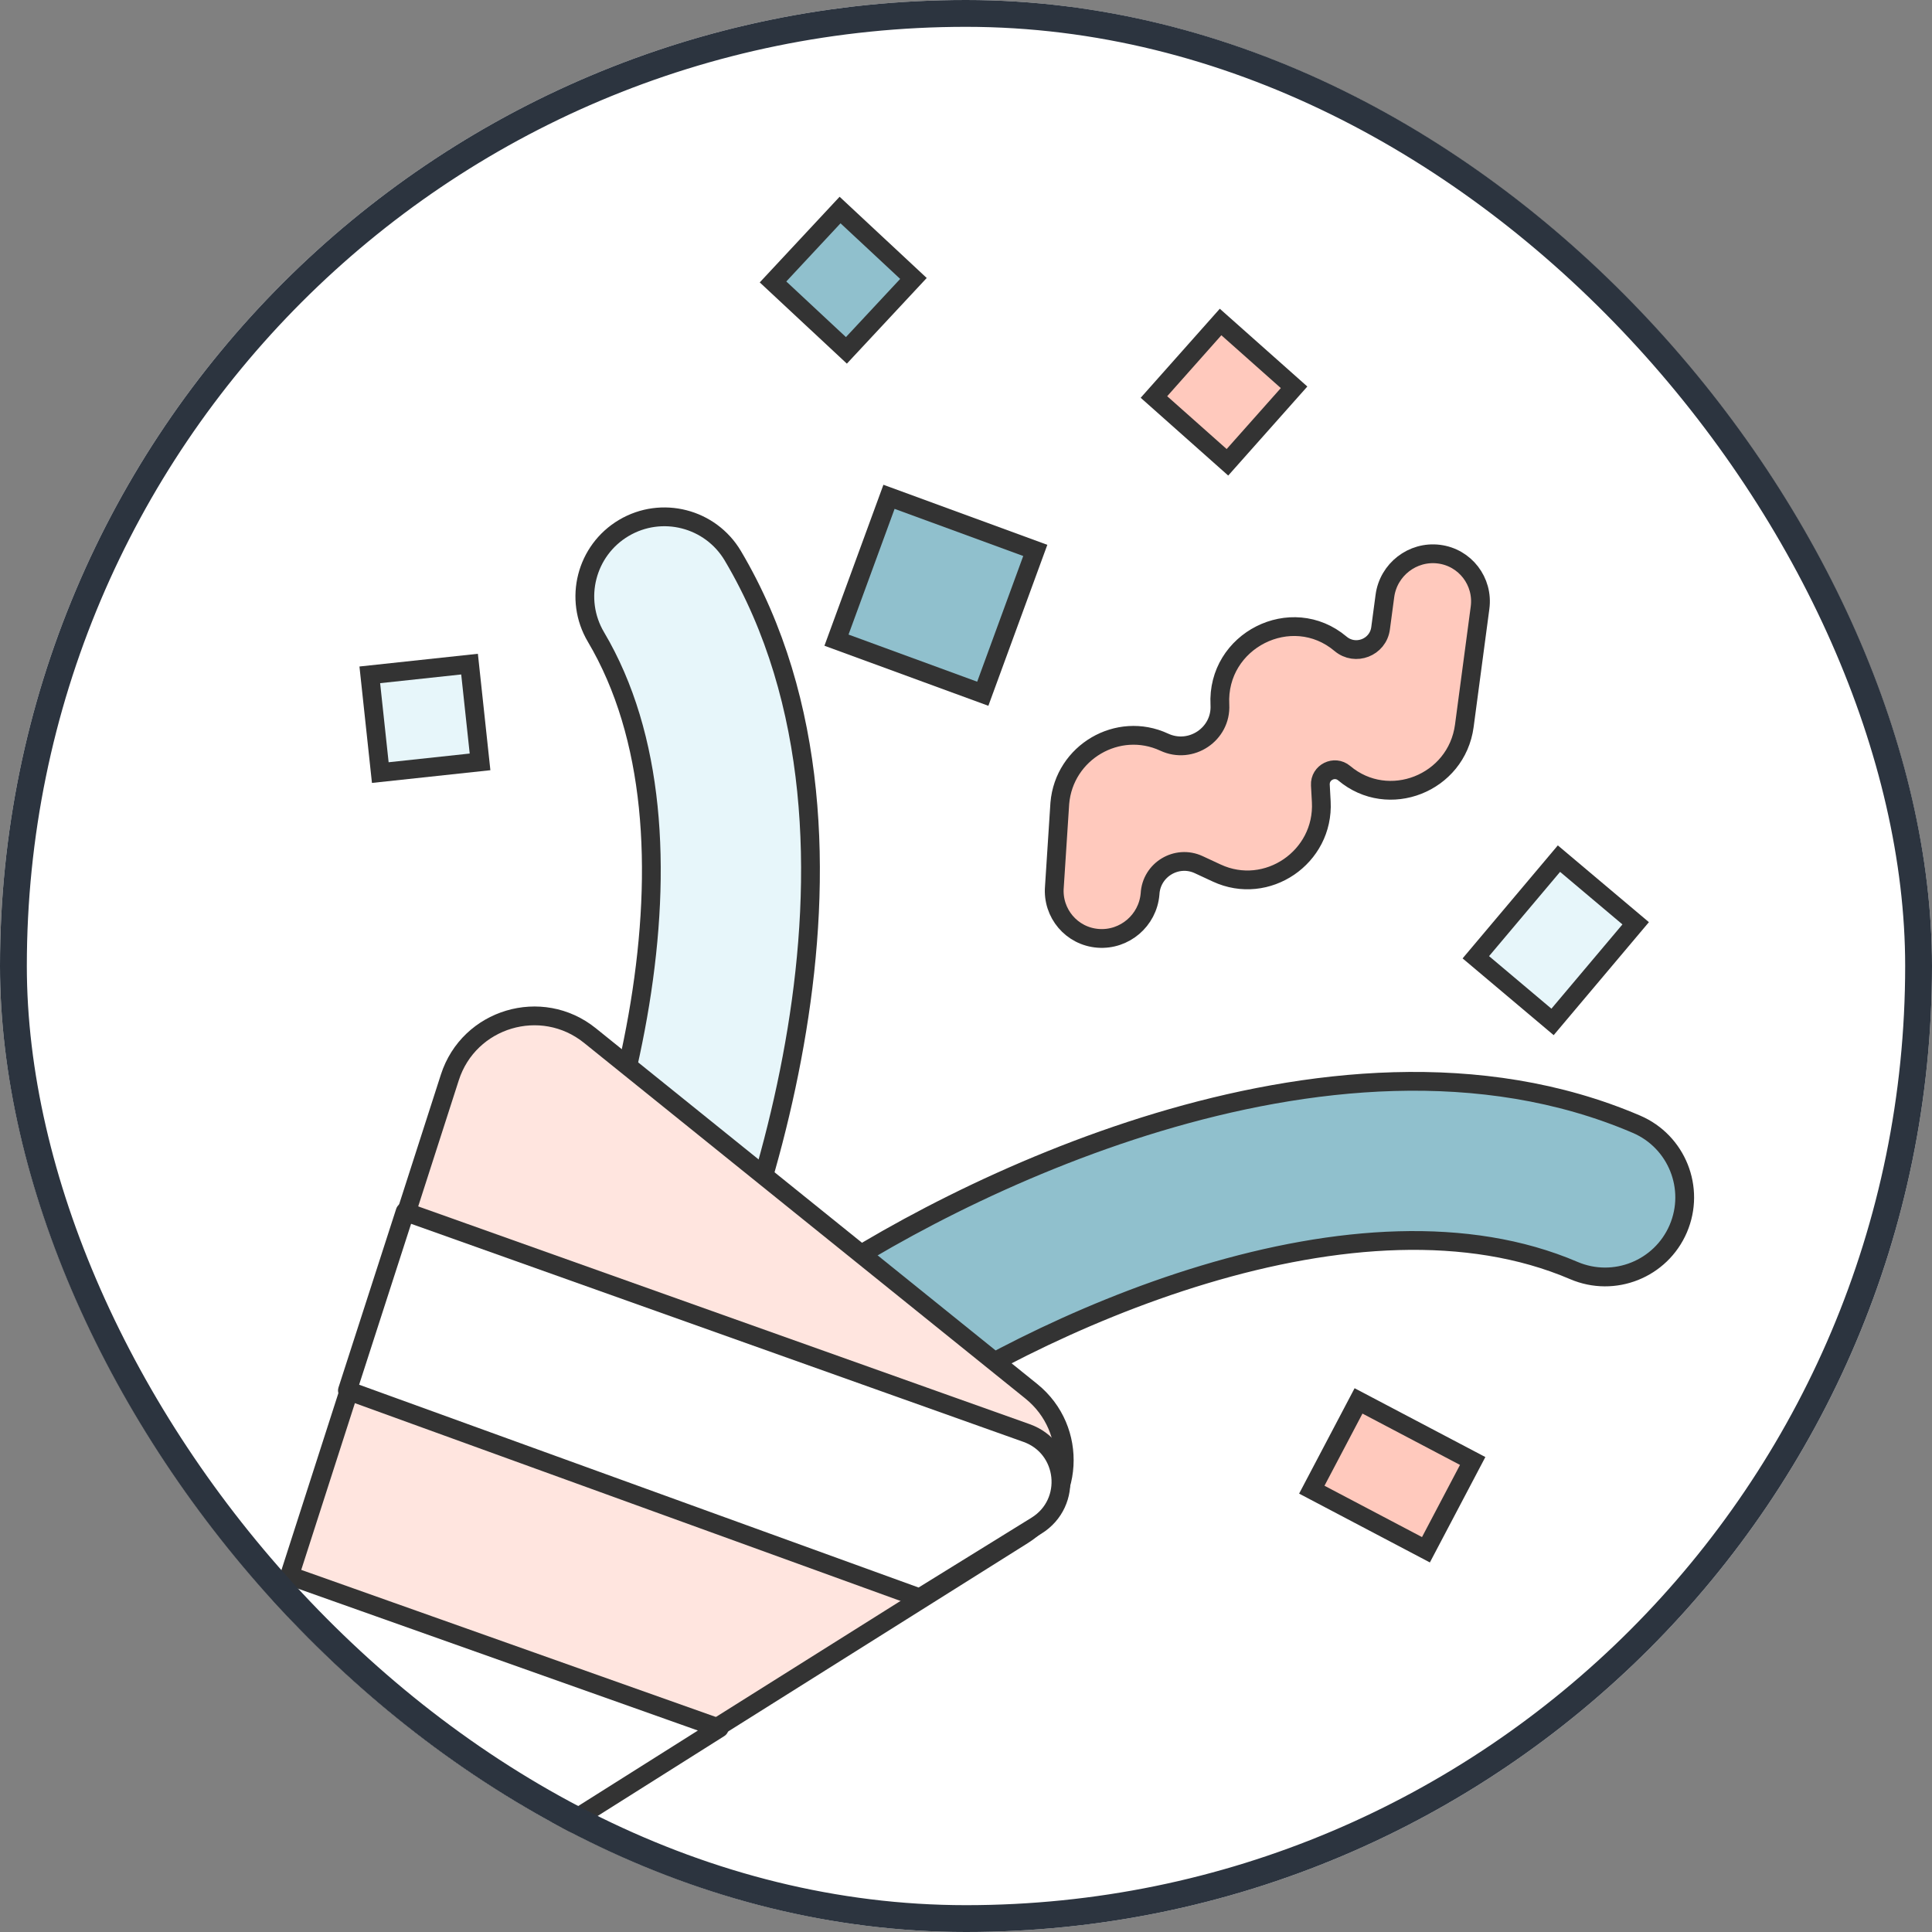 <svg width="72" height="72" viewBox="0 0 72 72" fill="none" xmlns="http://www.w3.org/2000/svg">
<rect x="0" y="0" width="72" height="72" fill="#808080" stroke="none"/>
<g clip-path="url(#clip0_19681_39639)">
<rect width="72" height="72" rx="36" fill="white"/>
<path d="M43.167 41.818C48.64 40.174 55.181 39.409 60.986 41.897C62.491 42.542 63.188 44.285 62.544 45.79C61.898 47.296 60.155 47.993 58.65 47.348C54.7 45.656 49.773 46.026 44.874 47.498C40.03 48.954 35.673 51.352 33.207 53.072C31.864 54.009 30.016 53.68 29.079 52.337C28.142 50.994 28.471 49.145 29.814 48.208C32.719 46.181 37.639 43.48 43.167 41.818Z" fill="#90C0CD" stroke="#333333" stroke-width="0.7" stroke-linecap="round"/>
<path d="M29.698 38.374C30.62 32.734 30.531 26.149 27.312 20.715C26.477 19.306 24.658 18.841 23.249 19.675C21.84 20.51 21.375 22.329 22.209 23.738C24.399 27.435 24.67 32.368 23.845 37.417C23.029 42.409 21.216 47.04 19.83 49.708C19.075 51.161 19.641 52.951 21.094 53.706C22.547 54.461 24.337 53.896 25.092 52.442C26.726 49.299 28.767 44.071 29.698 38.374Z" fill="#E7F6FA" stroke="#333333" stroke-width="0.7" stroke-linecap="round"/>
<path d="M39.294 33.049C39.211 34.036 39.941 34.896 40.925 34.969C41.91 35.043 42.776 34.303 42.859 33.316C42.906 32.412 43.853 31.842 44.674 32.224L45.343 32.535C47.212 33.405 49.35 31.947 49.24 29.879L49.206 29.256C49.181 28.783 49.733 28.509 50.094 28.814C51.74 30.2 54.284 29.198 54.571 27.049L55.157 22.649C55.288 21.667 54.6 20.772 53.621 20.651C52.642 20.53 51.742 21.227 51.611 22.21L51.45 23.416C51.355 24.13 50.509 24.457 49.959 23.993C48.133 22.454 45.334 23.869 45.462 26.266C45.521 27.362 44.382 28.121 43.387 27.658C41.665 26.857 39.657 28.032 39.496 29.936L39.294 33.049Z" fill="#FFC9BD" stroke="#333333" stroke-width="0.7" stroke-linecap="round" stroke-linejoin="round"/>
<rect x="48.887" y="55.516" width="3.739" height="4.807" transform="rotate(-62.24 48.887 55.516)" fill="#FFC9BD" stroke="#333333" stroke-width="0.7"/>
<rect x="57.859" y="38.084" width="3.739" height="4.807" transform="rotate(-139.876 57.859 38.084)" fill="#E7F6FA" stroke="#333333" stroke-width="0.7"/>
<rect x="36.625" y="25.854" width="5.806" height="5.689" transform="rotate(-159.879 36.625 25.854)" fill="#90C0CD" stroke="#333333" stroke-width="0.7"/>
<rect x="31.543" y="13.057" width="3.739" height="3.664" transform="rotate(-137.004 31.543 13.057)" fill="#90C0CD" stroke="#333333" stroke-width="0.7"/>
<rect x="13.781" y="25.149" width="3.739" height="3.664" transform="rotate(-6.128 13.781 25.149)" fill="#E7F6FA" stroke="#333333" stroke-width="0.7"/>
<rect x="43.004" y="14.795" width="3.739" height="3.664" transform="rotate(-48.379 43.004 14.795)" fill="#FFC9BD" stroke="#333333" stroke-width="0.7"/>
<path d="M38.432 51.847L21.986 38.593C20.18 37.137 17.474 37.946 16.764 40.153L8.37 66.239C7.783 68.064 8.381 70.061 9.874 71.264C11.416 72.508 13.579 72.634 15.257 71.58L38.116 57.212C40.036 56.005 40.197 53.269 38.432 51.847Z" fill="#FFE5DF" stroke="#333333" stroke-width="0.7"/>
<path d="M10.849 58.742L26.805 64.403L19.176 69.215L8.669 65.346L10.849 58.742Z" fill="white" stroke="#333333" stroke-width="0.7" stroke-linecap="round" stroke-linejoin="round"/>
<path d="M15.098 45.157L38.258 53.405C39.78 53.948 39.999 56.008 38.625 56.858L34.273 59.549L12.947 51.818L15.098 45.157Z" fill="white" stroke="#333333" stroke-width="0.7" stroke-linecap="round" stroke-linejoin="round"/>
</g>
<rect x="0.5" y="0.5" width="71" height="71" rx="35.5" stroke="#2C343F"/>
<defs>
<clipPath id="clip0_19681_39639">
<rect width="72" height="72" rx="36" fill="white"/>
</clipPath>
</defs>
</svg>

